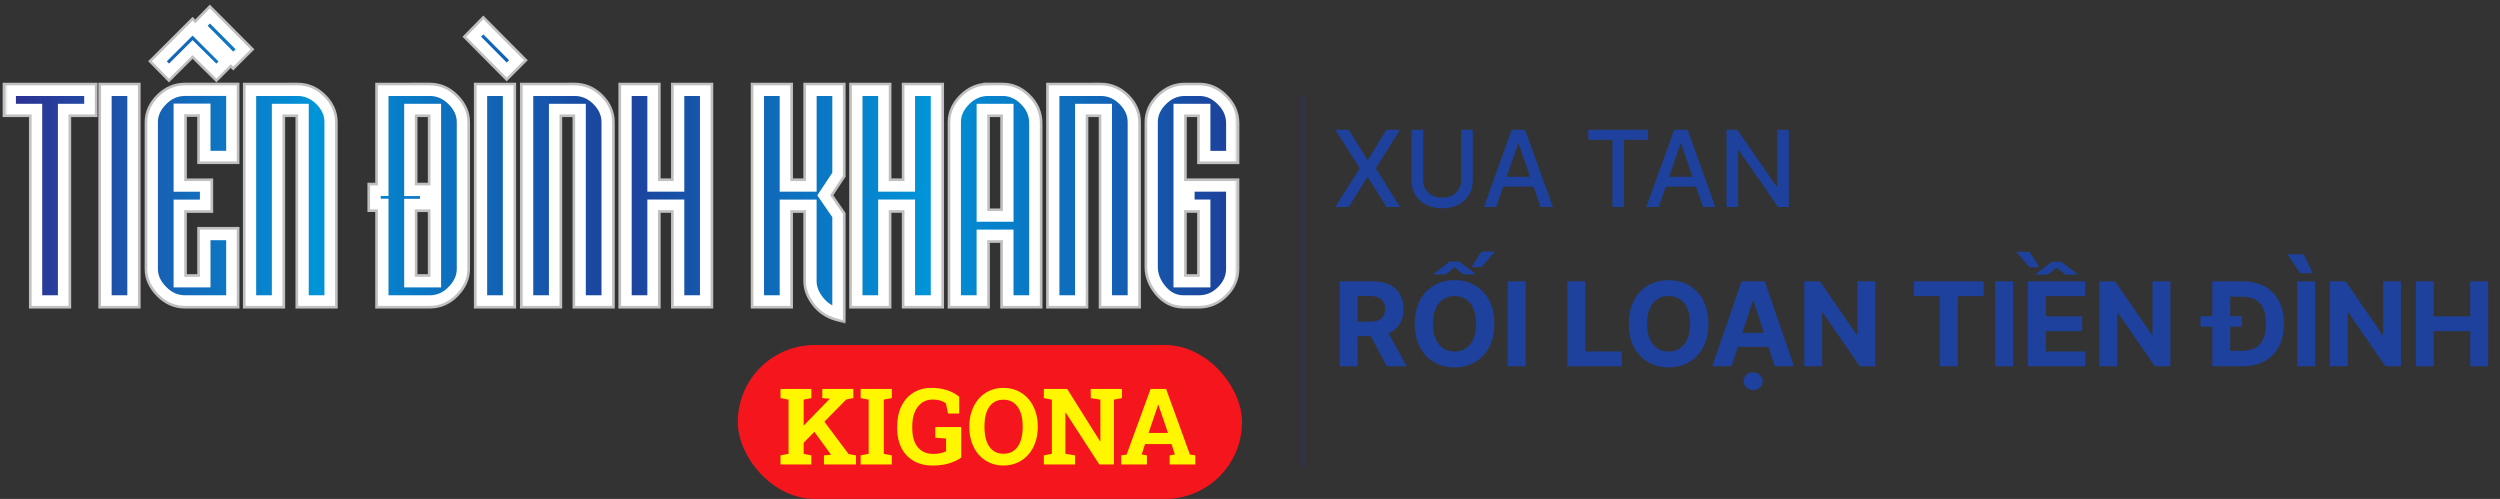<svg width="471" height="94" viewBox="0 0 471 94" fill="none" xmlns="http://www.w3.org/2000/svg">
<rect x="0" y="0" width="471" height="94" fill="#333333" stroke="none"/>
<g clip-path="url(#clip0_5474_378)">
<mask id="path-1-outside-1_5474_378" maskUnits="userSpaceOnUse" x="0" y="0" width="234" height="61" fill="black">
<rect fill="white" width="234" height="61"/>
<path d="M147.896 35.114H152.854V17.082H157.807V32.838L155.188 36.797L157.807 40.597V59.004C156.326 58.583 155.131 57.781 154.219 56.593C153.306 55.404 152.85 54.205 152.85 52.993V38.599H147.896V56.631H142.943V17.082H147.896V35.114ZM24.987 56.631H20.034V17.082H24.987V56.631ZM43.613 29.416H38.66V20.52H33.707V35.118H38.66V38.599H33.707V53.151H38.66V44.255H43.613V56.631H34.855C33.243 56.631 31.823 56.006 30.594 54.752C29.364 53.498 28.75 52.148 28.75 50.697V23.012C28.75 21.507 29.364 20.145 30.594 18.918C31.823 17.691 33.243 17.078 34.855 17.078H43.613V29.416ZM56.022 17.078C57.661 17.078 59.088 17.688 60.302 18.899C61.516 20.111 62.123 21.484 62.123 23.012V56.631H57.169V20.561H52.216V56.631H47.263V17.082H56.022V17.078ZM80.949 17.078C82.561 17.078 83.981 17.691 85.21 18.918C86.439 20.145 87.055 21.507 87.055 23.012V50.697C87.055 52.148 86.448 53.498 85.233 54.752C84.019 56.006 82.593 56.631 80.953 56.631H72.195V38.444H70.726V35.929H72.195V17.082H80.953L80.949 17.078ZM95.735 56.631H90.782V17.082H95.735V56.631ZM108.221 17.078C109.86 17.078 111.287 17.688 112.501 18.899C113.715 20.111 114.322 21.484 114.322 23.012V56.631H109.369V20.561H104.416V56.631H99.463V17.082H108.221V17.078ZM188.875 17.078C190.406 17.078 191.767 17.657 192.958 18.818C194.253 20.057 194.899 21.523 194.899 23.209V56.631H189.946V44.255H184.993V56.631H180.04V23.016C180.04 21.511 180.655 20.149 181.885 18.922C183.114 17.695 184.533 17.082 186.146 17.082H188.879L188.875 17.078ZM207.351 17.078C208.99 17.078 210.417 17.688 211.631 18.899C212.845 20.111 213.452 21.484 213.452 23.012V56.631H208.499V20.561H203.545V56.631H198.592V17.082H207.351V17.078ZM16.863 20.561H11.91V56.627H6.953V20.561H2V17.082H16.863V20.561ZM122.964 35.114H127.921V17.082H132.874V56.627H127.921V38.595H122.964V56.627H118.011V17.082H122.964V35.114ZM166.444 35.114H171.398V17.082H176.355V56.627H171.398V38.595H166.444V56.627H161.491V17.082H166.444V35.114ZM225.976 17.082C227.484 17.082 228.83 17.661 230.021 18.822C231.339 20.088 232 21.55 232 23.213V29.42H227.039V20.561H222.086V53.144H227.039V38.591H224.065V35.11H231.992V50.655C231.992 52.21 231.385 53.595 230.171 54.807C228.957 56.022 227.53 56.627 225.891 56.627H222.96C221.348 56.627 219.975 55.956 218.838 54.609C217.701 53.267 217.133 51.828 217.133 50.3V23.016C217.133 21.488 217.748 20.115 218.978 18.903C220.207 17.688 221.614 17.082 223.199 17.082H225.976ZM77.148 20.561V35.933H80.118V38.448H77.148V53.151H82.102V20.561H77.148ZM184.997 40.77H189.95V20.561H184.997V40.77ZM42.584 11.584L40.764 13.401L36.282 8.973L31.843 13.401L30.021 11.542L36.282 5.296L42.584 11.584ZM97.32 11.345L95.461 13.205L89.235 6.916L91.061 5.057L97.32 11.345ZM45.81 9.289L43.945 11.148L37.724 4.859L39.545 3L45.81 9.289Z"/>
</mask>
<path d="M147.896 35.114H152.854V17.082H157.807V32.838L155.188 36.797L157.807 40.597V59.004C156.326 58.583 155.131 57.781 154.219 56.593C153.306 55.404 152.85 54.205 152.85 52.993V38.599H147.896V56.631H142.943V17.082H147.896V35.114ZM24.987 56.631H20.034V17.082H24.987V56.631ZM43.613 29.416H38.66V20.52H33.707V35.118H38.66V38.599H33.707V53.151H38.66V44.255H43.613V56.631H34.855C33.243 56.631 31.823 56.006 30.594 54.752C29.364 53.498 28.75 52.148 28.75 50.697V23.012C28.75 21.507 29.364 20.145 30.594 18.918C31.823 17.691 33.243 17.078 34.855 17.078H43.613V29.416ZM56.022 17.078C57.661 17.078 59.088 17.688 60.302 18.899C61.516 20.111 62.123 21.484 62.123 23.012V56.631H57.169V20.561H52.216V56.631H47.263V17.082H56.022V17.078ZM80.949 17.078C82.561 17.078 83.981 17.691 85.21 18.918C86.439 20.145 87.055 21.507 87.055 23.012V50.697C87.055 52.148 86.448 53.498 85.233 54.752C84.019 56.006 82.593 56.631 80.953 56.631H72.195V38.444H70.726V35.929H72.195V17.082H80.953L80.949 17.078ZM95.735 56.631H90.782V17.082H95.735V56.631ZM108.221 17.078C109.86 17.078 111.287 17.688 112.501 18.899C113.715 20.111 114.322 21.484 114.322 23.012V56.631H109.369V20.561H104.416V56.631H99.463V17.082H108.221V17.078ZM188.875 17.078C190.406 17.078 191.767 17.657 192.958 18.818C194.253 20.057 194.899 21.523 194.899 23.209V56.631H189.946V44.255H184.993V56.631H180.04V23.016C180.04 21.511 180.655 20.149 181.885 18.922C183.114 17.695 184.533 17.082 186.146 17.082H188.879L188.875 17.078ZM207.351 17.078C208.99 17.078 210.417 17.688 211.631 18.899C212.845 20.111 213.452 21.484 213.452 23.012V56.631H208.499V20.561H203.545V56.631H198.592V17.082H207.351V17.078ZM16.863 20.561H11.91V56.627H6.953V20.561H2V17.082H16.863V20.561ZM122.964 35.114H127.921V17.082H132.874V56.627H127.921V38.595H122.964V56.627H118.011V17.082H122.964V35.114ZM166.444 35.114H171.398V17.082H176.355V56.627H171.398V38.595H166.444V56.627H161.491V17.082H166.444V35.114ZM225.976 17.082C227.484 17.082 228.83 17.661 230.021 18.822C231.339 20.088 232 21.55 232 23.213V29.42H227.039V20.561H222.086V53.144H227.039V38.591H224.065V35.11H231.992V50.655C231.992 52.21 231.385 53.595 230.171 54.807C228.957 56.022 227.53 56.627 225.891 56.627H222.96C221.348 56.627 219.975 55.956 218.838 54.609C217.701 53.267 217.133 51.828 217.133 50.3V23.016C217.133 21.488 217.748 20.115 218.978 18.903C220.207 17.688 221.614 17.082 223.199 17.082H225.976ZM77.148 20.561V35.933H80.118V38.448H77.148V53.151H82.102V20.561H77.148ZM184.997 40.77H189.95V20.561H184.997V40.77ZM42.584 11.584L40.764 13.401L36.282 8.973L31.843 13.401L30.021 11.542L36.282 5.296L42.584 11.584ZM97.32 11.345L95.461 13.205L89.235 6.916L91.061 5.057L97.32 11.345ZM45.81 9.289L43.945 11.148L37.724 4.859L39.545 3L45.81 9.289Z" fill="url(#paint0_linear_5474_378)"/>
<path d="M147.896 35.114H146.396V36.614H147.896V35.114ZM152.854 35.114V36.614H154.354V35.114H152.854ZM152.854 17.082V15.582H151.354V17.082H152.854ZM157.807 17.082H159.307V15.582H157.807V17.082ZM157.807 32.838L159.058 33.665L159.307 33.289V32.838H157.807ZM155.188 36.797L153.937 35.969L153.379 36.814L153.953 37.648L155.188 36.797ZM157.807 40.597H159.307V40.13L159.042 39.746L157.807 40.597ZM157.807 59.004L157.397 60.447L159.307 60.989V59.004H157.807ZM154.219 56.593L153.029 57.506L153.029 57.506L154.219 56.593ZM152.85 52.993H151.35V52.993L152.85 52.993ZM152.85 38.599H154.35V37.099H152.85V38.599ZM147.896 38.599V37.099H146.396V38.599H147.896ZM147.896 56.631V58.131H149.396V56.631H147.896ZM142.943 56.631H141.443V58.131H142.943V56.631ZM142.943 17.082V15.582H141.443V17.082H142.943ZM147.896 17.082H149.396V15.582H147.896V17.082ZM24.987 56.631V58.131H26.487V56.631H24.987ZM20.034 56.631H18.534V58.131H20.034V56.631ZM20.034 17.082V15.582H18.534V17.082H20.034ZM24.987 17.082H26.487V15.582H24.987V17.082ZM43.613 29.416V30.916H45.113V29.416H43.613ZM38.66 29.416H37.16V30.916H38.66V29.416ZM38.66 20.52H40.16V19.02H38.66V20.52ZM33.707 20.52V19.02H32.207V20.52H33.707ZM33.707 35.118H32.207V36.618H33.707V35.118ZM38.66 35.118H40.16V33.618H38.66V35.118ZM38.66 38.599V40.099H40.16V38.599H38.66ZM33.707 38.599V37.099H32.207V38.599H33.707ZM33.707 53.151H32.207V54.651H33.707V53.151ZM38.66 53.151V54.651H40.16V53.151H38.66ZM38.66 44.255V42.755H37.16V44.255H38.66ZM43.613 44.255H45.113V42.755H43.613V44.255ZM43.613 56.631V58.131H45.113V56.631H43.613ZM30.594 54.752L29.523 55.802L29.523 55.802L30.594 54.752ZM28.75 23.012L27.25 23.012V23.012H28.75ZM30.594 18.918L29.534 17.856L29.534 17.856L30.594 18.918ZM43.613 17.078H45.113V15.578H43.613V17.078ZM56.022 17.078L56.022 15.578L54.522 15.578V17.078H56.022ZM60.302 18.899L61.361 17.838L61.361 17.838L60.302 18.899ZM62.123 23.012H63.623V23.012L62.123 23.012ZM62.123 56.631V58.131H63.623V56.631H62.123ZM57.169 56.631H55.669V58.131H57.169V56.631ZM57.169 20.561H58.669V19.061H57.169V20.561ZM52.216 20.561V19.061H50.716V20.561H52.216ZM52.216 56.631V58.131H53.716V56.631H52.216ZM47.263 56.631H45.763V58.131H47.263V56.631ZM47.263 17.082V15.582H45.763V17.082H47.263ZM56.022 17.082V18.582H57.522V17.082H56.022ZM80.949 17.078V15.578H77.328L79.889 18.139L80.949 17.078ZM85.21 18.918L86.269 17.856L86.269 17.856L85.21 18.918ZM87.055 23.012H88.555V23.012L87.055 23.012ZM85.233 54.752L86.311 55.795L86.311 55.795L85.233 54.752ZM72.195 56.631H70.695V58.131H72.195V56.631ZM72.195 38.444H73.695V36.944H72.195V38.444ZM70.726 38.444H69.226V39.944H70.726V38.444ZM70.726 35.929V34.429H69.226V35.929H70.726ZM72.195 35.929V37.429H73.695V35.929H72.195ZM72.195 17.082V15.582H70.695V17.082H72.195ZM80.953 17.082V18.582H84.574L82.014 16.021L80.953 17.082ZM95.735 56.631V58.131H97.235V56.631H95.735ZM90.782 56.631H89.282V58.131H90.782V56.631ZM90.782 17.082V15.582H89.282V17.082H90.782ZM95.735 17.082H97.235V15.582H95.735V17.082ZM108.221 17.078V15.578H106.721V17.078H108.221ZM112.501 18.899L113.56 17.838L113.56 17.838L112.501 18.899ZM114.322 23.012H115.822V23.012L114.322 23.012ZM114.322 56.631V58.131H115.822V56.631H114.322ZM109.369 56.631H107.869V58.131H109.369V56.631ZM109.369 20.561H110.869V19.061H109.369V20.561ZM104.416 20.561V19.061H102.916V20.561H104.416ZM104.416 56.631V58.131H105.916V56.631H104.416ZM99.463 56.631H97.963V58.131H99.463V56.631ZM99.463 17.082V15.582H97.963V17.082H99.463ZM108.221 17.082V18.582H109.721V17.082H108.221ZM188.875 17.078V15.578H185.254L187.814 18.139L188.875 17.078ZM192.958 18.818L191.911 19.892L191.916 19.898L191.921 19.903L192.958 18.818ZM194.899 56.631V58.131H196.399V56.631H194.899ZM189.946 56.631H188.446V58.131H189.946V56.631ZM189.946 44.255H191.446V42.755H189.946V44.255ZM184.993 44.255V42.755H183.493V44.255H184.993ZM184.993 56.631V58.131H186.493V56.631H184.993ZM180.04 56.631H178.54V58.131H180.04V56.631ZM180.04 23.016L178.54 23.016V23.016H180.04ZM181.885 18.922L180.825 17.86L180.825 17.86L181.885 18.922ZM188.879 17.082V18.582H192.5L189.94 16.021L188.879 17.082ZM207.351 17.078L207.351 15.578L205.851 15.578V17.078H207.351ZM211.631 18.899L212.69 17.838L212.69 17.838L211.631 18.899ZM213.452 23.012H214.952V23.012L213.452 23.012ZM213.452 56.631V58.131H214.952V56.631H213.452ZM208.499 56.631H206.999V58.131H208.499V56.631ZM208.499 20.561H209.999V19.061H208.499V20.561ZM203.545 20.561V19.061H202.045V20.561H203.545ZM203.545 56.631V58.131H205.045V56.631H203.545ZM198.592 56.631H197.092V58.131H198.592V56.631ZM198.592 17.082V15.582H197.092V17.082H198.592ZM207.351 17.082V18.582H208.851V17.082H207.351ZM16.863 20.561V22.061H18.363V20.561H16.863ZM11.91 20.561V19.061H10.41V20.561H11.91ZM11.91 56.627V58.127H13.41V56.627H11.91ZM6.953 56.627H5.453V58.127H6.953V56.627ZM6.953 20.561H8.453V19.061H6.953V20.561ZM2 20.561H0.5V22.061H2V20.561ZM2 17.082V15.582H0.5V17.082H2ZM16.863 17.082H18.363V15.582H16.863V17.082ZM122.964 35.114H121.464V36.614H122.964V35.114ZM127.921 35.114V36.614H129.421V35.114H127.921ZM127.921 17.082V15.582H126.421V17.082H127.921ZM132.874 17.082H134.374V15.582H132.874V17.082ZM132.874 56.627V58.127H134.374V56.627H132.874ZM127.921 56.627H126.421V58.127H127.921V56.627ZM127.921 38.595H129.421V37.095H127.921V38.595ZM122.964 38.595V37.095H121.464V38.595H122.964ZM122.964 56.627V58.127H124.464V56.627H122.964ZM118.011 56.627H116.511V58.127H118.011V56.627ZM118.011 17.082V15.582H116.511V17.082H118.011ZM122.964 17.082H124.464V15.582H122.964V17.082ZM166.444 35.114H164.944V36.614H166.444V35.114ZM171.398 35.114V36.614H172.898V35.114H171.398ZM171.398 17.082V15.582H169.898V17.082H171.398ZM176.355 17.082H177.855V15.582H176.355V17.082ZM176.355 56.627V58.127H177.855V56.627H176.355ZM171.398 56.627H169.898V58.127H171.398V56.627ZM171.398 38.595H172.898V37.095H171.398V38.595ZM166.444 38.595V37.095H164.944V38.595H166.444ZM166.444 56.627V58.127H167.944V56.627H166.444ZM161.491 56.627H159.991V58.127H161.491V56.627ZM161.491 17.082V15.582H159.991V17.082H161.491ZM166.444 17.082H167.944V15.582H166.444V17.082ZM230.021 18.822L228.973 19.896L228.982 19.904L230.021 18.822ZM232 29.42V30.92H233.5V29.42H232ZM227.039 29.42H225.539V30.92H227.039V29.42ZM227.039 20.561H228.539V19.061H227.039V20.561ZM222.086 20.561V19.061H220.586V20.561H222.086ZM222.086 53.144H220.586V54.644H222.086V53.144ZM227.039 53.144V54.644H228.539V53.144H227.039ZM227.039 38.591H228.539V37.091H227.039V38.591ZM224.065 38.591H222.565V40.091H224.065V38.591ZM224.065 35.11V33.61H222.565V35.11H224.065ZM231.992 35.11H233.492V33.61H231.992V35.11ZM231.992 50.655L233.492 50.655V50.655H231.992ZM230.171 54.807L229.111 53.745L229.11 53.746L230.171 54.807ZM218.838 54.609L219.984 53.642L219.983 53.64L218.838 54.609ZM217.133 23.016L215.633 23.016V23.016H217.133ZM218.978 18.903L220.03 19.972L220.032 19.97L218.978 18.903ZM223.199 17.082V15.582H223.199L223.199 17.082ZM77.148 20.561V19.061H75.648V20.561H77.148ZM77.148 35.933H75.648V37.433H77.148V35.933ZM80.118 35.933H81.618V34.433H80.118V35.933ZM80.118 38.448V39.948H81.618V38.448H80.118ZM77.148 38.448V36.948H75.648V38.448H77.148ZM77.148 53.151H75.648V54.651H77.148V53.151ZM82.102 53.151V54.651H83.602V53.151H82.102ZM82.102 20.561H83.602V19.061H82.102V20.561ZM184.997 40.77H183.497V42.27H184.997V40.77ZM189.95 40.77V42.27H191.45V40.77H189.95ZM189.95 20.561H191.45V19.061H189.95V20.561ZM184.997 20.561V19.061H183.497V20.561H184.997ZM42.584 11.584L43.644 12.646L44.707 11.584L43.644 10.522L42.584 11.584ZM40.764 13.401L39.709 14.468L40.769 15.516L41.824 14.463L40.764 13.401ZM36.282 8.973L37.337 7.906L36.277 6.859L35.223 7.911L36.282 8.973ZM31.843 13.401L30.771 14.451L31.831 15.532L32.902 14.463L31.843 13.401ZM30.021 11.542L28.962 10.48L27.91 11.53L28.95 12.592L30.021 11.542ZM36.282 5.296L37.342 4.234L36.282 3.177L35.223 4.234L36.282 5.296ZM97.32 11.345L98.381 12.405L99.439 11.347L98.383 10.287L97.32 11.345ZM95.461 13.205L94.395 14.26L95.456 15.332L96.522 14.265L95.461 13.205ZM89.235 6.916L88.165 5.865L87.129 6.92L88.169 7.971L89.235 6.916ZM91.061 5.057L92.124 3.998L91.053 2.923L89.99 4.006L91.061 5.057ZM45.81 9.289L46.869 10.351L47.93 9.293L46.872 8.23L45.81 9.289ZM43.945 11.148L42.879 12.203L43.938 13.274L45.005 12.21L43.945 11.148ZM37.724 4.859L36.652 3.81L35.619 4.865L36.657 5.914L37.724 4.859ZM39.545 3L40.608 1.941L39.536 0.866L38.473 1.95L39.545 3ZM147.896 35.114V36.614H152.854V35.114V33.614H147.896V35.114ZM152.854 35.114H154.354V17.082H152.854H151.354V35.114H152.854ZM152.854 17.082V18.582H157.807V17.082V15.582H152.854V17.082ZM157.807 17.082H156.307V32.838H157.807H159.307V17.082H157.807ZM157.807 32.838L156.555 32.011L153.937 35.969L155.188 36.797L156.44 37.624L159.058 33.665L157.807 32.838ZM155.188 36.797L153.953 37.648L156.571 41.448L157.807 40.597L159.042 39.746L156.424 35.946L155.188 36.797ZM157.807 40.597H156.307V59.004H157.807H159.307V40.597H157.807ZM157.807 59.004L158.216 57.561C157.036 57.226 156.119 56.604 155.408 55.679L154.219 56.593L153.029 57.506C154.144 58.958 155.615 59.941 157.397 60.447L157.807 59.004ZM154.219 56.593L155.408 55.679C154.648 54.689 154.35 53.802 154.35 52.993L152.85 52.993L151.35 52.993C151.35 54.607 151.964 56.12 153.029 57.506L154.219 56.593ZM152.85 52.993H154.35V38.599H152.85H151.35V52.993H152.85ZM152.85 38.599V37.099H147.896V38.599V40.099H152.85V38.599ZM147.896 38.599H146.396V56.631H147.896H149.396V38.599H147.896ZM147.896 56.631V55.131H142.943V56.631V58.131H147.896V56.631ZM142.943 56.631H144.443V17.082H142.943H141.443V56.631H142.943ZM142.943 17.082V18.582H147.896V17.082V15.582H142.943V17.082ZM147.896 17.082H146.396V35.114H147.896H149.396V17.082H147.896ZM24.987 56.631V55.131H20.034V56.631V58.131H24.987V56.631ZM20.034 56.631H21.534V17.082H20.034H18.534V56.631H20.034ZM20.034 17.082V18.582H24.987V17.082V15.582H20.034V17.082ZM24.987 17.082H23.487V56.631H24.987H26.487V17.082H24.987ZM43.613 29.416V27.916H38.66V29.416V30.916H43.613V29.416ZM38.66 29.416H40.16V20.52H38.66H37.16V29.416H38.66ZM38.66 20.52V19.02H33.707V20.52V22.02H38.66V20.52ZM33.707 20.52H32.207V35.118H33.707H35.207V20.52H33.707ZM33.707 35.118V36.618H38.66V35.118V33.618H33.707V35.118ZM38.66 35.118H37.16V38.599H38.66H40.16V35.118H38.66ZM38.66 38.599V37.099H33.707V38.599V40.099H38.66V38.599ZM33.707 38.599H32.207V53.151H33.707H35.207V38.599H33.707ZM33.707 53.151V54.651H38.66V53.151V51.651H33.707V53.151ZM38.66 53.151H40.16V44.255H38.66H37.16V53.151H38.66ZM38.66 44.255V45.755H43.613V44.255V42.755H38.66V44.255ZM43.613 44.255H42.113V56.631H43.613H45.113V44.255H43.613ZM43.613 56.631V55.131H34.855V56.631V58.131H43.613V56.631ZM34.855 56.631V55.131C33.683 55.131 32.639 54.696 31.665 53.702L30.594 54.752L29.523 55.802C31.007 57.316 32.803 58.131 34.855 58.131V56.631ZM30.594 54.752L31.665 53.702C30.648 52.665 30.25 51.675 30.25 50.697H28.75H27.25C27.25 52.621 28.08 54.331 29.523 55.802L30.594 54.752ZM28.75 50.697H30.25V23.012H28.75H27.25V50.697H28.75ZM28.75 23.012L30.25 23.012C30.25 21.968 30.658 20.973 31.653 19.98L30.594 18.918L29.534 17.856C28.07 19.317 27.25 21.046 27.25 23.012L28.75 23.012ZM30.594 18.918L31.653 19.98C32.626 19.01 33.673 18.578 34.855 18.578V17.078V15.578C32.813 15.578 31.021 16.373 29.534 17.856L30.594 18.918ZM34.855 17.078V18.578H43.613V17.078V15.578H34.855V17.078ZM43.613 17.078H42.113V29.416H43.613H45.113V17.078H43.613ZM56.022 17.078L56.021 18.578C57.241 18.578 58.293 19.014 59.242 19.961L60.302 18.899L61.361 17.838C59.882 16.362 58.081 15.578 56.022 15.578L56.022 17.078ZM60.302 18.899L59.242 19.961C60.211 20.928 60.623 21.932 60.623 23.012L62.123 23.012L63.623 23.012C63.623 21.036 62.82 19.293 61.361 17.838L60.302 18.899ZM62.123 23.012H60.623V56.631H62.123H63.623V23.012H62.123ZM62.123 56.631V55.131H57.169V56.631V58.131H62.123V56.631ZM57.169 56.631H58.669V20.561H57.169H55.669V56.631H57.169ZM57.169 20.561V19.061H52.216V20.561V22.061H57.169V20.561ZM52.216 20.561H50.716V56.631H52.216H53.716V20.561H52.216ZM52.216 56.631V55.131H47.263V56.631V58.131H52.216V56.631ZM47.263 56.631H48.763V17.082H47.263H45.763V56.631H47.263ZM47.263 17.082V18.582H56.022V17.082V15.582H47.263V17.082ZM56.022 17.082H57.522V17.078H56.022H54.522V17.082H56.022ZM80.949 17.078V18.578C82.131 18.578 83.178 19.01 84.151 19.98L85.21 18.918L86.269 17.856C84.783 16.373 82.992 15.578 80.949 15.578V17.078ZM85.21 18.918L84.15 19.98C85.146 20.973 85.555 21.969 85.555 23.012L87.055 23.012L88.555 23.012C88.555 21.046 87.733 19.316 86.269 17.856L85.21 18.918ZM87.055 23.012H85.555V50.697H87.055H88.555V23.012H87.055ZM87.055 50.697H85.555C85.555 51.681 85.158 52.673 84.156 53.709L85.233 54.752L86.311 55.795C87.737 54.323 88.555 52.615 88.555 50.697H87.055ZM85.233 54.752L84.156 53.709C83.205 54.691 82.159 55.131 80.953 55.131V56.631V58.131C83.026 58.131 84.834 57.321 86.311 55.795L85.233 54.752ZM80.953 56.631V55.131H72.195V56.631V58.131H80.953V56.631ZM72.195 56.631H73.695V38.444H72.195H70.695V56.631H72.195ZM72.195 38.444V36.944H70.726V38.444V39.944H72.195V38.444ZM70.726 38.444H72.226V35.929H70.726H69.226V38.444H70.726ZM70.726 35.929V37.429H72.195V35.929V34.429H70.726V35.929ZM72.195 35.929H73.695V17.082H72.195H70.695V35.929H72.195ZM72.195 17.082V18.582H80.953V17.082V15.582H72.195V17.082ZM80.953 17.082L82.014 16.021L82.01 16.017L80.949 17.078L79.889 18.139L79.892 18.143L80.953 17.082ZM95.735 56.631V55.131H90.782V56.631V58.131H95.735V56.631ZM90.782 56.631H92.282V17.082H90.782H89.282V56.631H90.782ZM90.782 17.082V18.582H95.735V17.082V15.582H90.782V17.082ZM95.735 17.082H94.235V56.631H95.735H97.235V17.082H95.735ZM108.221 17.078V18.578C109.44 18.578 110.492 19.014 111.441 19.961L112.501 18.899L113.56 17.838C112.082 16.362 110.28 15.578 108.221 15.578V17.078ZM112.501 18.899L111.441 19.961C112.411 20.928 112.822 21.932 112.822 23.012L114.322 23.012L115.822 23.012C115.822 21.036 115.019 19.293 113.56 17.838L112.501 18.899ZM114.322 23.012H112.822V56.631H114.322H115.822V23.012H114.322ZM114.322 56.631V55.131H109.369V56.631V58.131H114.322V56.631ZM109.369 56.631H110.869V20.561H109.369H107.869V56.631H109.369ZM109.369 20.561V19.061H104.416V20.561V22.061H109.369V20.561ZM104.416 20.561H102.916V56.631H104.416H105.916V20.561H104.416ZM104.416 56.631V55.131H99.463V56.631V58.131H104.416V56.631ZM99.463 56.631H100.963V17.082H99.463H97.963V56.631H99.463ZM99.463 17.082V18.582H108.221V17.082V15.582H99.463V17.082ZM108.221 17.082H109.721V17.078H108.221H106.721V17.082H108.221ZM188.875 17.078V18.578C189.98 18.578 190.974 18.979 191.911 19.892L192.958 18.818L194.005 17.744C192.56 16.335 190.832 15.578 188.875 15.578V17.078ZM192.958 18.818L191.921 19.903C192.94 20.876 193.399 21.958 193.399 23.209H194.899H196.399C196.399 21.088 195.567 19.237 193.995 17.734L192.958 18.818ZM194.899 23.209H193.399V56.631H194.899H196.399V23.209H194.899ZM194.899 56.631V55.131H189.946V56.631V58.131H194.899V56.631ZM189.946 56.631H191.446V44.255H189.946H188.446V56.631H189.946ZM189.946 44.255V42.755H184.993V44.255V45.755H189.946V44.255ZM184.993 44.255H183.493V56.631H184.993H186.493V44.255H184.993ZM184.993 56.631V55.131H180.04V56.631V58.131H184.993V56.631ZM180.04 56.631H181.54V23.016H180.04H178.54V56.631H180.04ZM180.04 23.016L181.54 23.016C181.54 21.973 181.949 20.977 182.944 19.984L181.885 18.922L180.825 17.86C179.362 19.32 178.54 21.049 178.54 23.016L180.04 23.016ZM181.885 18.922L182.944 19.984C183.917 19.013 184.964 18.582 186.146 18.582V17.082V15.582C184.103 15.582 182.312 16.377 180.825 17.86L181.885 18.922ZM186.146 17.082V18.582H188.879V17.082V15.582H186.146V17.082ZM188.879 17.082L189.94 16.021L189.936 16.017L188.875 17.078L187.814 18.139L187.818 18.143L188.879 17.082ZM207.351 17.078L207.35 18.578C208.57 18.578 209.622 19.014 210.571 19.961L211.631 18.899L212.69 17.838C211.211 16.362 209.41 15.578 207.351 15.578L207.351 17.078ZM211.631 18.899L210.571 19.961C211.54 20.928 211.952 21.932 211.952 23.012L213.452 23.012L214.952 23.012C214.952 21.036 214.149 19.293 212.69 17.838L211.631 18.899ZM213.452 23.012H211.952V56.631H213.452H214.952V23.012H213.452ZM213.452 56.631V55.131H208.499V56.631V58.131H213.452V56.631ZM208.499 56.631H209.999V20.561H208.499H206.999V56.631H208.499ZM208.499 20.561V19.061H203.545V20.561V22.061H208.499V20.561ZM203.545 20.561H202.045V56.631H203.545H205.045V20.561H203.545ZM203.545 56.631V55.131H198.592V56.631V58.131H203.545V56.631ZM198.592 56.631H200.092V17.082H198.592H197.092V56.631H198.592ZM198.592 17.082V18.582H207.351V17.082V15.582H198.592V17.082ZM207.351 17.082H208.851V17.078H207.351H205.851V17.082H207.351ZM16.863 20.561V19.061H11.91V20.561V22.061H16.863V20.561ZM11.91 20.561H10.41V56.627H11.91H13.41V20.561H11.91ZM11.91 56.627V55.127H6.953V56.627V58.127H11.91V56.627ZM6.953 56.627H8.453V20.561H6.953H5.453V56.627H6.953ZM6.953 20.561V19.061H2V20.561V22.061H6.953V20.561ZM2 20.561H3.5V17.082H2H0.5V20.561H2ZM2 17.082V18.582H16.863V17.082V15.582H2V17.082ZM16.863 17.082H15.363V20.561H16.863H18.363V17.082H16.863ZM122.964 35.114V36.614H127.921V35.114V33.614H122.964V35.114ZM127.921 35.114H129.421V17.082H127.921H126.421V35.114H127.921ZM127.921 17.082V18.582H132.874V17.082V15.582H127.921V17.082ZM132.874 17.082H131.374V56.627H132.874H134.374V17.082H132.874ZM132.874 56.627V55.127H127.921V56.627V58.127H132.874V56.627ZM127.921 56.627H129.421V38.595H127.921H126.421V56.627H127.921ZM127.921 38.595V37.095H122.964V38.595V40.095H127.921V38.595ZM122.964 38.595H121.464V56.627H122.964H124.464V38.595H122.964ZM122.964 56.627V55.127H118.011V56.627V58.127H122.964V56.627ZM118.011 56.627H119.511V17.082H118.011H116.511V56.627H118.011ZM118.011 17.082V18.582H122.964V17.082V15.582H118.011V17.082ZM122.964 17.082H121.464V35.114H122.964H124.464V17.082H122.964ZM166.444 35.114V36.614H171.398V35.114V33.614H166.444V35.114ZM171.398 35.114H172.898V17.082H171.398H169.898V35.114H171.398ZM171.398 17.082V18.582H176.355V17.082V15.582H171.398V17.082ZM176.355 17.082H174.855V56.627H176.355H177.855V17.082H176.355ZM176.355 56.627V55.127H171.398V56.627V58.127H176.355V56.627ZM171.398 56.627H172.898V38.595H171.398H169.898V56.627H171.398ZM171.398 38.595V37.095H166.444V38.595V40.095H171.398V38.595ZM166.444 38.595H164.944V56.627H166.444H167.944V38.595H166.444ZM166.444 56.627V55.127H161.491V56.627V58.127H166.444V56.627ZM161.491 56.627H162.991V17.082H161.491H159.991V56.627H161.491ZM161.491 17.082V18.582H166.444V17.082V15.582H161.491V17.082ZM166.444 17.082H164.944V35.114H166.444H167.944V17.082H166.444ZM225.976 17.082V18.582C227.05 18.582 228.031 18.977 228.973 19.896L230.021 18.822L231.068 17.748C229.628 16.345 227.917 15.582 225.976 15.582V17.082ZM230.021 18.822L228.982 19.904C230.039 20.919 230.5 22.003 230.5 23.213H232H233.5C233.5 21.097 232.639 19.256 231.059 17.74L230.021 18.822ZM232 23.213H230.5V29.42H232H233.5V23.213H232ZM232 29.42V27.92H227.039V29.42V30.92H232V29.42ZM227.039 29.42H228.539V20.561H227.039H225.539V29.42H227.039ZM227.039 20.561V19.061H222.086V20.561V22.061H227.039V20.561ZM222.086 20.561H220.586V53.144H222.086H223.586V20.561H222.086ZM222.086 53.144V54.644H227.039V53.144V51.644H222.086V53.144ZM227.039 53.144H228.539V38.591H227.039H225.539V53.144H227.039ZM227.039 38.591V37.091H224.065V38.591V40.091H227.039V38.591ZM224.065 38.591H225.565V35.11H224.065H222.565V38.591H224.065ZM224.065 35.11V36.61H231.992V35.11V33.61H224.065V35.11ZM231.992 35.11H230.492V50.655H231.992H233.492V35.11H231.992ZM231.992 50.655L230.492 50.655C230.492 51.769 230.075 52.783 229.111 53.745L230.171 54.807L231.23 55.868C232.695 54.407 233.492 52.651 233.492 50.655L231.992 50.655ZM230.171 54.807L229.11 53.746C228.163 54.694 227.113 55.127 225.891 55.127V56.627V58.127C227.947 58.127 229.75 57.35 231.232 55.867L230.171 54.807ZM225.891 56.627V55.127H222.96V56.627V58.127H225.891V56.627ZM222.96 56.627V55.127C221.833 55.127 220.865 54.685 219.984 53.642L218.838 54.609L217.692 55.577C219.084 57.226 220.862 58.127 222.96 58.127V56.627ZM218.838 54.609L219.983 53.64C219.039 52.526 218.633 51.421 218.633 50.3H217.133H215.633C215.633 52.234 216.363 54.008 217.693 55.579L218.838 54.609ZM217.133 50.3H218.633V23.016H217.133H215.633V50.3H217.133ZM217.133 23.016L218.633 23.016C218.633 21.942 219.047 20.941 220.03 19.972L218.978 18.903L217.925 17.835C216.449 19.289 215.633 21.033 215.633 23.016L217.133 23.016ZM218.978 18.903L220.032 19.97C221.008 19.006 222.046 18.582 223.199 18.582L223.199 17.082L223.199 15.582C221.182 15.582 219.406 16.371 217.923 17.837L218.978 18.903ZM223.199 17.082V18.582H225.976V17.082V15.582H223.199V17.082ZM77.148 20.561H75.648V35.933H77.148H78.648V20.561H77.148ZM77.148 35.933V37.433H80.118V35.933V34.433H77.148V35.933ZM80.118 35.933H78.618V38.448H80.118H81.618V35.933H80.118ZM80.118 38.448V36.948H77.148V38.448V39.948H80.118V38.448ZM77.148 38.448H75.648V53.151H77.148H78.648V38.448H77.148ZM77.148 53.151V54.651H82.102V53.151V51.651H77.148V53.151ZM82.102 53.151H83.602V20.561H82.102H80.602V53.151H82.102ZM82.102 20.561V19.061H77.148V20.561V22.061H82.102V20.561ZM184.997 40.77V42.27H189.95V40.77V39.27H184.997V40.77ZM189.95 40.77H191.45V20.561H189.95H188.45V40.77H189.95ZM189.95 20.561V19.061H184.997V20.561V22.061H189.95V20.561ZM184.997 20.561H183.497V40.77H184.997H186.497V20.561H184.997ZM42.584 11.584L41.524 10.523L39.704 12.34L40.764 13.401L41.824 14.463L43.644 12.646L42.584 11.584ZM40.764 13.401L41.818 12.334L37.337 7.906L36.282 8.973L35.228 10.04L39.709 14.468L40.764 13.401ZM36.282 8.973L35.223 7.911L30.783 12.339L31.843 13.401L32.902 14.463L37.342 10.035L36.282 8.973ZM31.843 13.401L32.914 12.352L31.093 10.492L30.021 11.542L28.95 12.592L30.771 14.451L31.843 13.401ZM30.021 11.542L31.081 12.604L37.342 6.358L36.282 5.296L35.223 4.234L28.962 10.48L30.021 11.542ZM36.282 5.296L35.223 6.358L41.525 12.646L42.584 11.584L43.644 10.522L37.342 4.234L36.282 5.296ZM97.32 11.345L96.259 10.284L94.4 12.145L95.461 13.205L96.522 14.265L98.381 12.405L97.32 11.345ZM95.461 13.205L96.527 12.15L90.301 5.861L89.235 6.916L88.169 7.971L94.395 14.26L95.461 13.205ZM89.235 6.916L90.306 7.967L92.131 6.107L91.061 5.057L89.99 4.006L88.165 5.865L89.235 6.916ZM91.061 5.057L89.998 6.115L96.257 12.403L97.32 11.345L98.383 10.287L92.124 3.998L91.061 5.057ZM45.81 9.289L44.75 8.227L42.886 10.086L43.945 11.148L45.005 12.21L46.869 10.351L45.81 9.289ZM43.945 11.148L45.012 10.094L38.79 3.804L37.724 4.859L36.657 5.914L42.879 12.203L43.945 11.148ZM37.724 4.859L38.795 5.909L40.617 4.05L39.545 3L38.473 1.95L36.652 3.81L37.724 4.859ZM39.545 3L38.482 4.059L44.747 10.348L45.81 9.289L46.872 8.23L40.608 1.941L39.545 3Z" fill="#C0C0C0" mask="url(#path-1-outside-1_5474_378)"/>
<mask id="path-3-outside-2_5474_378" maskUnits="userSpaceOnUse" x="1" y="1" width="232" height="60" fill="black">
<rect fill="white" x="1" y="1" width="232" height="60"/>
<path d="M147.896 35.114H152.854V17.082H157.807V32.838L155.188 36.797L157.807 40.597V59.004C156.326 58.583 155.131 57.781 154.219 56.593C153.306 55.404 152.85 54.205 152.85 52.993V38.599H147.896V56.631H142.943V17.082H147.896V35.114ZM24.987 56.631H20.034V17.082H24.987V56.631ZM43.613 29.416H38.66V20.52H33.707V35.118H38.66V38.599H33.707V53.151H38.66V44.255H43.613V56.631H34.855C33.243 56.631 31.823 56.006 30.594 54.752C29.364 53.498 28.75 52.148 28.75 50.697V23.012C28.75 21.507 29.364 20.145 30.594 18.918C31.823 17.691 33.243 17.078 34.855 17.078H43.613V29.416ZM56.022 17.078C57.661 17.078 59.088 17.688 60.302 18.899C61.516 20.111 62.123 21.484 62.123 23.012V56.631H57.169V20.561H52.216V56.631H47.263V17.082H56.022V17.078ZM80.949 17.078C82.561 17.078 83.981 17.691 85.21 18.918C86.439 20.145 87.055 21.507 87.055 23.012V50.697C87.055 52.148 86.448 53.498 85.233 54.752C84.019 56.006 82.593 56.631 80.953 56.631H72.195V38.444H70.726V35.929H72.195V17.082H80.953L80.949 17.078ZM95.735 56.631H90.782V17.082H95.735V56.631ZM108.221 17.078C109.86 17.078 111.287 17.688 112.501 18.899C113.715 20.111 114.322 21.484 114.322 23.012V56.631H109.369V20.561H104.416V56.631H99.463V17.082H108.221V17.078ZM188.875 17.078C190.406 17.078 191.767 17.657 192.958 18.818C194.253 20.057 194.899 21.523 194.899 23.209V56.631H189.946V44.255H184.993V56.631H180.04V23.016C180.04 21.511 180.655 20.149 181.885 18.922C183.114 17.695 184.533 17.082 186.146 17.082H188.879L188.875 17.078ZM207.351 17.078C208.99 17.078 210.417 17.688 211.631 18.899C212.845 20.111 213.452 21.484 213.452 23.012V56.631H208.499V20.561H203.545V56.631H198.592V17.082H207.351V17.078ZM16.863 20.561H11.91V56.627H6.953V20.561H2V17.082H16.863V20.561ZM122.964 35.114H127.921V17.082H132.874V56.627H127.921V38.595H122.964V56.627H118.011V17.082H122.964V35.114ZM166.444 35.114H171.398V17.082H176.355V56.627H171.398V38.595H166.444V56.627H161.491V17.082H166.444V35.114ZM225.976 17.082C227.484 17.082 228.83 17.661 230.021 18.822C231.339 20.088 232 21.55 232 23.213V29.42H227.039V20.561H222.086V53.144H227.039V38.591H224.065V35.11H231.992V50.655C231.992 52.21 231.385 53.595 230.171 54.807C228.957 56.022 227.53 56.627 225.891 56.627H222.96C221.348 56.627 219.975 55.956 218.838 54.609C217.701 53.267 217.133 51.828 217.133 50.3V23.016C217.133 21.488 217.748 20.115 218.978 18.903C220.207 17.688 221.614 17.082 223.199 17.082H225.976ZM77.148 20.561V35.933H80.118V38.448H77.148V53.151H82.102V20.561H77.148ZM184.997 40.77H189.95V20.561H184.997V40.77ZM42.584 11.584L40.764 13.401L36.282 8.973L31.843 13.401L30.021 11.542L36.282 5.296L42.584 11.584ZM97.32 11.345L95.461 13.205L89.235 6.916L91.061 5.057L97.32 11.345ZM45.81 9.289L43.945 11.148L37.724 4.859L39.545 3L45.81 9.289Z"/>
</mask>
<path d="M147.896 35.114H152.854V17.082H157.807V32.838L155.188 36.797L157.807 40.597V59.004C156.326 58.583 155.131 57.781 154.219 56.593C153.306 55.404 152.85 54.205 152.85 52.993V38.599H147.896V56.631H142.943V17.082H147.896V35.114ZM24.987 56.631H20.034V17.082H24.987V56.631ZM43.613 29.416H38.66V20.52H33.707V35.118H38.66V38.599H33.707V53.151H38.66V44.255H43.613V56.631H34.855C33.243 56.631 31.823 56.006 30.594 54.752C29.364 53.498 28.75 52.148 28.75 50.697V23.012C28.75 21.507 29.364 20.145 30.594 18.918C31.823 17.691 33.243 17.078 34.855 17.078H43.613V29.416ZM56.022 17.078C57.661 17.078 59.088 17.688 60.302 18.899C61.516 20.111 62.123 21.484 62.123 23.012V56.631H57.169V20.561H52.216V56.631H47.263V17.082H56.022V17.078ZM80.949 17.078C82.561 17.078 83.981 17.691 85.21 18.918C86.439 20.145 87.055 21.507 87.055 23.012V50.697C87.055 52.148 86.448 53.498 85.233 54.752C84.019 56.006 82.593 56.631 80.953 56.631H72.195V38.444H70.726V35.929H72.195V17.082H80.953L80.949 17.078ZM95.735 56.631H90.782V17.082H95.735V56.631ZM108.221 17.078C109.86 17.078 111.287 17.688 112.501 18.899C113.715 20.111 114.322 21.484 114.322 23.012V56.631H109.369V20.561H104.416V56.631H99.463V17.082H108.221V17.078ZM188.875 17.078C190.406 17.078 191.767 17.657 192.958 18.818C194.253 20.057 194.899 21.523 194.899 23.209V56.631H189.946V44.255H184.993V56.631H180.04V23.016C180.04 21.511 180.655 20.149 181.885 18.922C183.114 17.695 184.533 17.082 186.146 17.082H188.879L188.875 17.078ZM207.351 17.078C208.99 17.078 210.417 17.688 211.631 18.899C212.845 20.111 213.452 21.484 213.452 23.012V56.631H208.499V20.561H203.545V56.631H198.592V17.082H207.351V17.078ZM16.863 20.561H11.91V56.627H6.953V20.561H2V17.082H16.863V20.561ZM122.964 35.114H127.921V17.082H132.874V56.627H127.921V38.595H122.964V56.627H118.011V17.082H122.964V35.114ZM166.444 35.114H171.398V17.082H176.355V56.627H171.398V38.595H166.444V56.627H161.491V17.082H166.444V35.114ZM225.976 17.082C227.484 17.082 228.83 17.661 230.021 18.822C231.339 20.088 232 21.55 232 23.213V29.42H227.039V20.561H222.086V53.144H227.039V38.591H224.065V35.11H231.992V50.655C231.992 52.21 231.385 53.595 230.171 54.807C228.957 56.022 227.53 56.627 225.891 56.627H222.96C221.348 56.627 219.975 55.956 218.838 54.609C217.701 53.267 217.133 51.828 217.133 50.3V23.016C217.133 21.488 217.748 20.115 218.978 18.903C220.207 17.688 221.614 17.082 223.199 17.082H225.976ZM77.148 20.561V35.933H80.118V38.448H77.148V53.151H82.102V20.561H77.148ZM184.997 40.77H189.95V20.561H184.997V40.77ZM42.584 11.584L40.764 13.401L36.282 8.973L31.843 13.401L30.021 11.542L36.282 5.296L42.584 11.584ZM97.32 11.345L95.461 13.205L89.235 6.916L91.061 5.057L97.32 11.345ZM45.81 9.289L43.945 11.148L37.724 4.859L39.545 3L45.81 9.289Z" fill="url(#paint1_linear_5474_378)"/>
<path d="M147.896 35.114H146.896V36.114H147.896V35.114ZM152.854 35.114V36.114H153.854V35.114H152.854ZM152.854 17.082V16.082H151.854V17.082H152.854ZM157.807 17.082H158.807V16.082H157.807V17.082ZM157.807 32.838L158.641 33.389L158.807 33.139V32.838H157.807ZM155.188 36.797L154.354 36.245L153.982 36.808L154.365 37.364L155.188 36.797ZM157.807 40.597H158.807V40.285L158.63 40.029L157.807 40.597ZM157.807 59.004L157.533 59.966L158.807 60.327V59.004H157.807ZM154.219 56.593L153.426 57.202L153.426 57.202L154.219 56.593ZM152.85 52.993H151.85V52.993L152.85 52.993ZM152.85 38.599H153.85V37.599H152.85V38.599ZM147.896 38.599V37.599H146.896V38.599H147.896ZM147.896 56.631V57.631H148.896V56.631H147.896ZM142.943 56.631H141.943V57.631H142.943V56.631ZM142.943 17.082V16.082H141.943V17.082H142.943ZM147.896 17.082H148.896V16.082H147.896V17.082ZM24.987 56.631V57.631H25.987V56.631H24.987ZM20.034 56.631H19.034V57.631H20.034V56.631ZM20.034 17.082V16.082H19.034V17.082H20.034ZM24.987 17.082H25.987V16.082H24.987V17.082ZM43.613 29.416V30.416H44.613V29.416H43.613ZM38.66 29.416H37.66V30.416H38.66V29.416ZM38.66 20.52H39.66V19.52H38.66V20.52ZM33.707 20.52V19.52H32.707V20.52H33.707ZM33.707 35.118H32.707V36.118H33.707V35.118ZM38.66 35.118H39.66V34.118H38.66V35.118ZM38.66 38.599V39.599H39.66V38.599H38.66ZM33.707 38.599V37.599H32.707V38.599H33.707ZM33.707 53.151H32.707V54.151H33.707V53.151ZM38.66 53.151V54.151H39.66V53.151H38.66ZM38.66 44.255V43.255H37.66V44.255H38.66ZM43.613 44.255H44.613V43.255H43.613V44.255ZM43.613 56.631V57.631H44.613V56.631H43.613ZM30.594 54.752L29.88 55.452L29.88 55.452L30.594 54.752ZM28.75 23.012L27.75 23.012V23.012H28.75ZM30.594 18.918L29.887 18.21L29.887 18.21L30.594 18.918ZM43.613 17.078H44.613V16.078H43.613V17.078ZM56.022 17.078L56.022 16.078L55.022 16.078V17.078H56.022ZM60.302 18.899L61.008 18.192L61.008 18.192L60.302 18.899ZM62.123 23.012H63.123V23.012L62.123 23.012ZM62.123 56.631V57.631H63.123V56.631H62.123ZM57.169 56.631H56.169V57.631H57.169V56.631ZM57.169 20.561H58.169V19.561H57.169V20.561ZM52.216 20.561V19.561H51.216V20.561H52.216ZM52.216 56.631V57.631H53.216V56.631H52.216ZM47.263 56.631H46.263V57.631H47.263V56.631ZM47.263 17.082V16.082H46.263V17.082H47.263ZM56.022 17.082V18.082H57.022V17.082H56.022ZM80.949 17.078V16.078H78.535L80.242 17.785L80.949 17.078ZM85.21 18.918L85.916 18.21L85.916 18.21L85.21 18.918ZM87.055 23.012H88.055V23.012L87.055 23.012ZM85.233 54.752L85.952 55.448L85.952 55.448L85.233 54.752ZM72.195 56.631H71.195V57.631H72.195V56.631ZM72.195 38.444H73.195V37.444H72.195V38.444ZM70.726 38.444H69.726V39.444H70.726V38.444ZM70.726 35.929V34.929H69.726V35.929H70.726ZM72.195 35.929V36.929H73.195V35.929H72.195ZM72.195 17.082V16.082H71.195V17.082H72.195ZM80.953 17.082V18.082H83.367L81.66 16.375L80.953 17.082ZM95.735 56.631V57.631H96.735V56.631H95.735ZM90.782 56.631H89.782V57.631H90.782V56.631ZM90.782 17.082V16.082H89.782V17.082H90.782ZM95.735 17.082H96.735V16.082H95.735V17.082ZM108.221 17.078V16.078H107.221V17.078H108.221ZM112.501 18.899L113.207 18.192L113.207 18.192L112.501 18.899ZM114.322 23.012H115.322V23.012L114.322 23.012ZM114.322 56.631V57.631H115.322V56.631H114.322ZM109.369 56.631H108.369V57.631H109.369V56.631ZM109.369 20.561H110.369V19.561H109.369V20.561ZM104.416 20.561V19.561H103.416V20.561H104.416ZM104.416 56.631V57.631H105.416V56.631H104.416ZM99.463 56.631H98.463V57.631H99.463V56.631ZM99.463 17.082V16.082H98.463V17.082H99.463ZM108.221 17.082V18.082H109.221V17.082H108.221ZM188.875 17.078V16.078H186.461L188.168 17.785L188.875 17.078ZM192.958 18.818L192.26 19.534L192.267 19.541L192.958 18.818ZM194.899 56.631V57.631H195.899V56.631H194.899ZM189.946 56.631H188.946V57.631H189.946V56.631ZM189.946 44.255H190.946V43.255H189.946V44.255ZM184.993 44.255V43.255H183.993V44.255H184.993ZM184.993 56.631V57.631H185.993V56.631H184.993ZM180.04 56.631H179.04V57.631H180.04V56.631ZM180.04 23.016L179.04 23.016V23.016H180.04ZM181.885 18.922L181.178 18.214L181.178 18.214L181.885 18.922ZM188.879 17.082V18.082H191.293L189.586 16.375L188.879 17.082ZM207.351 17.078L207.351 16.078L206.351 16.078V17.078H207.351ZM211.631 18.899L212.337 18.192L212.337 18.192L211.631 18.899ZM213.452 23.012H214.452V23.012L213.452 23.012ZM213.452 56.631V57.631H214.452V56.631H213.452ZM208.499 56.631H207.499V57.631H208.499V56.631ZM208.499 20.561H209.499V19.561H208.499V20.561ZM203.545 20.561V19.561H202.545V20.561H203.545ZM203.545 56.631V57.631H204.545V56.631H203.545ZM198.592 56.631H197.592V57.631H198.592V56.631ZM198.592 17.082V16.082H197.592V17.082H198.592ZM207.351 17.082V18.082H208.351V17.082H207.351ZM16.863 20.561V21.561H17.863V20.561H16.863ZM11.91 20.561V19.561H10.91V20.561H11.91ZM11.91 56.627V57.627H12.91V56.627H11.91ZM6.953 56.627H5.953V57.627H6.953V56.627ZM6.953 20.561H7.953V19.561H6.953V20.561ZM2 20.561H1V21.561H2V20.561ZM2 17.082V16.082H1V17.082H2ZM16.863 17.082H17.863V16.082H16.863V17.082ZM122.964 35.114H121.964V36.114H122.964V35.114ZM127.921 35.114V36.114H128.921V35.114H127.921ZM127.921 17.082V16.082H126.921V17.082H127.921ZM132.874 17.082H133.874V16.082H132.874V17.082ZM132.874 56.627V57.627H133.874V56.627H132.874ZM127.921 56.627H126.921V57.627H127.921V56.627ZM127.921 38.595H128.921V37.595H127.921V38.595ZM122.964 38.595V37.595H121.964V38.595H122.964ZM122.964 56.627V57.627H123.964V56.627H122.964ZM118.011 56.627H117.011V57.627H118.011V56.627ZM118.011 17.082V16.082H117.011V17.082H118.011ZM122.964 17.082H123.964V16.082H122.964V17.082ZM166.444 35.114H165.444V36.114H166.444V35.114ZM171.398 35.114V36.114H172.398V35.114H171.398ZM171.398 17.082V16.082H170.398V17.082H171.398ZM176.355 17.082H177.355V16.082H176.355V17.082ZM176.355 56.627V57.627H177.355V56.627H176.355ZM171.398 56.627H170.398V57.627H171.398V56.627ZM171.398 38.595H172.398V37.595H171.398V38.595ZM166.444 38.595V37.595H165.444V38.595H166.444ZM166.444 56.627V57.627H167.444V56.627H166.444ZM161.491 56.627H160.491V57.627H161.491V56.627ZM161.491 17.082V16.082H160.491V17.082H161.491ZM166.444 17.082H167.444V16.082H166.444V17.082ZM230.021 18.822L229.322 19.538L229.328 19.544L230.021 18.822ZM232 29.42V30.42H233V29.42H232ZM227.039 29.42H226.039V30.42H227.039V29.42ZM227.039 20.561H228.039V19.561H227.039V20.561ZM222.086 20.561V19.561H221.086V20.561H222.086ZM222.086 53.144H221.086V54.144H222.086V53.144ZM227.039 53.144V54.144H228.039V53.144H227.039ZM227.039 38.591H228.039V37.591H227.039V38.591ZM224.065 38.591H223.065V39.591H224.065V38.591ZM224.065 35.11V34.11H223.065V35.11H224.065ZM231.992 35.11H232.992V34.11H231.992V35.11ZM231.992 50.655L232.992 50.655V50.655H231.992ZM230.171 54.807L229.465 54.099L229.463 54.1L230.171 54.807ZM218.838 54.609L219.602 53.964L219.601 53.963L218.838 54.609ZM217.133 23.016L216.133 23.016V23.016H217.133ZM218.978 18.903L219.679 19.616L219.68 19.615L218.978 18.903ZM223.199 17.082V16.082H223.199L223.199 17.082ZM77.148 20.561V19.561H76.148V20.561H77.148ZM77.148 35.933H76.148V36.933H77.148V35.933ZM80.118 35.933H81.118V34.933H80.118V35.933ZM80.118 38.448V39.448H81.118V38.448H80.118ZM77.148 38.448V37.448H76.148V38.448H77.148ZM77.148 53.151H76.148V54.151H77.148V53.151ZM82.102 53.151V54.151H83.102V53.151H82.102ZM82.102 20.561H83.102V19.561H82.102V20.561ZM184.997 40.77H183.997V41.77H184.997V40.77ZM189.95 40.77V41.77H190.95V40.77H189.95ZM189.95 20.561H190.95V19.561H189.95V20.561ZM184.997 20.561V19.561H183.997V20.561H184.997ZM42.584 11.584L43.291 12.292L43.999 11.584L43.29 10.876L42.584 11.584ZM40.764 13.401L40.061 14.113L40.767 14.811L41.47 14.109L40.764 13.401ZM36.282 8.973L36.985 8.261L36.279 7.563L35.576 8.265L36.282 8.973ZM31.843 13.401L31.128 14.101L31.835 14.822L32.549 14.109L31.843 13.401ZM30.021 11.542L29.315 10.834L28.614 11.534L29.307 12.242L30.021 11.542ZM36.282 5.296L36.989 4.588L36.282 3.883L35.576 4.588L36.282 5.296ZM97.32 11.345L98.028 12.052L98.733 11.346L98.029 10.639L97.32 11.345ZM95.461 13.205L94.75 13.909L95.457 14.623L96.168 13.912L95.461 13.205ZM89.235 6.916L88.522 6.215L87.831 6.919L88.525 7.62L89.235 6.916ZM91.061 5.057L91.769 4.351L91.056 3.634L90.347 4.356L91.061 5.057ZM45.81 9.289L46.516 9.997L47.223 9.291L46.518 8.583L45.81 9.289ZM43.945 11.148L43.234 11.852L43.941 12.566L44.651 11.857L43.945 11.148ZM37.724 4.859L37.009 4.16L36.32 4.863L37.013 5.563L37.724 4.859ZM39.545 3L40.253 2.294L39.539 1.577L38.831 2.3L39.545 3ZM147.896 35.114V36.114H152.854V35.114V34.114H147.896V35.114ZM152.854 35.114H153.854V17.082H152.854H151.854V35.114H152.854ZM152.854 17.082V18.082H157.807V17.082V16.082H152.854V17.082ZM157.807 17.082H156.807V32.838H157.807H158.807V17.082H157.807ZM157.807 32.838L156.973 32.286L154.354 36.245L155.188 36.797L156.023 37.349L158.641 33.389L157.807 32.838ZM155.188 36.797L154.365 37.364L156.983 41.164L157.807 40.597L158.63 40.029L156.012 36.23L155.188 36.797ZM157.807 40.597H156.807V59.004H157.807H158.807V40.597H157.807ZM157.807 59.004L158.08 58.042C156.799 57.678 155.79 56.996 155.012 55.984L154.219 56.593L153.426 57.202C154.473 58.566 155.852 59.489 157.533 59.966L157.807 59.004ZM154.219 56.593L155.012 55.984C154.201 54.928 153.85 53.936 153.85 52.993L152.85 52.993L151.85 52.993C151.85 54.473 152.412 55.881 153.426 57.202L154.219 56.593ZM152.85 52.993H153.85V38.599H152.85H151.85V52.993H152.85ZM152.85 38.599V37.599H147.896V38.599V39.599H152.85V38.599ZM147.896 38.599H146.896V56.631H147.896H148.896V38.599H147.896ZM147.896 56.631V55.631H142.943V56.631V57.631H147.896V56.631ZM142.943 56.631H143.943V17.082H142.943H141.943V56.631H142.943ZM142.943 17.082V18.082H147.896V17.082V16.082H142.943V17.082ZM147.896 17.082H146.896V35.114H147.896H148.896V17.082H147.896ZM24.987 56.631V55.631H20.034V56.631V57.631H24.987V56.631ZM20.034 56.631H21.034V17.082H20.034H19.034V56.631H20.034ZM20.034 17.082V18.082H24.987V17.082V16.082H20.034V17.082ZM24.987 17.082H23.987V56.631H24.987H25.987V17.082H24.987ZM43.613 29.416V28.416H38.66V29.416V30.416H43.613V29.416ZM38.66 29.416H39.66V20.52H38.66H37.66V29.416H38.66ZM38.66 20.52V19.52H33.707V20.52V21.52H38.66V20.52ZM33.707 20.52H32.707V35.118H33.707H34.707V20.52H33.707ZM33.707 35.118V36.118H38.66V35.118V34.118H33.707V35.118ZM38.66 35.118H37.66V38.599H38.66H39.66V35.118H38.66ZM38.66 38.599V37.599H33.707V38.599V39.599H38.66V38.599ZM33.707 38.599H32.707V53.151H33.707H34.707V38.599H33.707ZM33.707 53.151V54.151H38.66V53.151V52.151H33.707V53.151ZM38.66 53.151H39.66V44.255H38.66H37.66V53.151H38.66ZM38.66 44.255V45.255H43.613V44.255V43.255H38.66V44.255ZM43.613 44.255H42.613V56.631H43.613H44.613V44.255H43.613ZM43.613 56.631V55.631H34.855V56.631V57.631H43.613V56.631ZM34.855 56.631V55.631C33.536 55.631 32.367 55.132 31.308 54.052L30.594 54.752L29.88 55.452C31.279 56.879 32.95 57.631 34.855 57.631V56.631ZM30.594 54.752L31.308 54.052C30.22 52.943 29.75 51.833 29.75 50.697H28.75H27.75C27.75 52.463 28.508 54.053 29.88 55.452L30.594 54.752ZM28.75 50.697H29.75V23.012H28.75H27.75V50.697H28.75ZM28.75 23.012L29.75 23.012C29.75 21.814 30.227 20.697 31.3 19.626L30.594 18.918L29.887 18.21C28.502 19.593 27.75 21.2 27.75 23.012L28.75 23.012ZM30.594 18.918L31.3 19.626C32.358 18.57 33.53 18.078 34.855 18.078V17.078V16.078C32.956 16.078 31.288 16.812 29.887 18.21L30.594 18.918ZM34.855 17.078V18.078H43.613V17.078V16.078H34.855V17.078ZM43.613 17.078H42.613V29.416H43.613H44.613V17.078H43.613ZM56.022 17.078L56.021 18.078C57.381 18.078 58.558 18.572 59.595 19.607L60.302 18.899L61.008 18.192C59.617 16.804 57.941 16.078 56.022 16.078L56.022 17.078ZM60.302 18.899L59.595 19.607C60.646 20.656 61.123 21.783 61.123 23.012L62.123 23.012L63.123 23.012C63.123 21.186 62.385 19.566 61.008 18.192L60.302 18.899ZM62.123 23.012H61.123V56.631H62.123H63.123V23.012H62.123ZM62.123 56.631V55.631H57.169V56.631V57.631H62.123V56.631ZM57.169 56.631H58.169V20.561H57.169H56.169V56.631H57.169ZM57.169 20.561V19.561H52.216V20.561V21.561H57.169V20.561ZM52.216 20.561H51.216V56.631H52.216H53.216V20.561H52.216ZM52.216 56.631V55.631H47.263V56.631V57.631H52.216V56.631ZM47.263 56.631H48.263V17.082H47.263H46.263V56.631H47.263ZM47.263 17.082V18.082H56.022V17.082V16.082H47.263V17.082ZM56.022 17.082H57.022V17.078H56.022H55.022V17.082H56.022ZM80.949 17.078V18.078C82.275 18.078 83.445 18.57 84.504 19.626L85.21 18.918L85.916 18.21C84.516 16.813 82.848 16.078 80.949 16.078V17.078ZM85.21 18.918L84.504 19.626C85.577 20.697 86.055 21.815 86.055 23.012L87.055 23.012L88.055 23.012C88.055 21.199 87.302 19.593 85.916 18.21L85.21 18.918ZM87.055 23.012H86.055V50.697H87.055H88.055V23.012H87.055ZM87.055 50.697H86.055C86.055 51.837 85.588 52.948 84.515 54.056L85.233 54.752L85.952 55.448C87.307 54.048 88.055 52.459 88.055 50.697H87.055ZM85.233 54.752L84.515 54.056C83.476 55.129 82.304 55.631 80.953 55.631V56.631V57.631C82.882 57.631 84.562 56.883 85.952 55.448L85.233 54.752ZM80.953 56.631V55.631H72.195V56.631V57.631H80.953V56.631ZM72.195 56.631H73.195V38.444H72.195H71.195V56.631H72.195ZM72.195 38.444V37.444H70.726V38.444V39.444H72.195V38.444ZM70.726 38.444H71.726V35.929H70.726H69.726V38.444H70.726ZM70.726 35.929V36.929H72.195V35.929V34.929H70.726V35.929ZM72.195 35.929H73.195V17.082H72.195H71.195V35.929H72.195ZM72.195 17.082V18.082H80.953V17.082V16.082H72.195V17.082ZM80.953 17.082L81.66 16.375L81.656 16.371L80.949 17.078L80.242 17.785L80.246 17.789L80.953 17.082ZM95.735 56.631V55.631H90.782V56.631V57.631H95.735V56.631ZM90.782 56.631H91.782V17.082H90.782H89.782V56.631H90.782ZM90.782 17.082V18.082H95.735V17.082V16.082H90.782V17.082ZM95.735 17.082H94.735V56.631H95.735H96.735V17.082H95.735ZM108.221 17.078V18.078C109.58 18.078 110.757 18.572 111.795 19.607L112.501 18.899L113.207 18.192C111.817 16.804 110.14 16.078 108.221 16.078V17.078ZM112.501 18.899L111.795 19.607C112.845 20.656 113.322 21.783 113.322 23.012L114.322 23.012L115.322 23.012C115.322 21.185 114.585 19.566 113.207 18.192L112.501 18.899ZM114.322 23.012H113.322V56.631H114.322H115.322V23.012H114.322ZM114.322 56.631V55.631H109.369V56.631V57.631H114.322V56.631ZM109.369 56.631H110.369V20.561H109.369H108.369V56.631H109.369ZM109.369 20.561V19.561H104.416V20.561V21.561H109.369V20.561ZM104.416 20.561H103.416V56.631H104.416H105.416V20.561H104.416ZM104.416 56.631V55.631H99.463V56.631V57.631H104.416V56.631ZM99.463 56.631H100.463V17.082H99.463H98.463V56.631H99.463ZM99.463 17.082V18.082H108.221V17.082V16.082H99.463V17.082ZM108.221 17.082H109.221V17.078H108.221H107.221V17.082H108.221ZM188.875 17.078V18.078C190.122 18.078 191.239 18.538 192.26 19.534L192.958 18.818L193.656 18.102C192.296 16.776 190.69 16.078 188.875 16.078V17.078ZM192.958 18.818L192.267 19.541C193.378 20.603 193.899 21.813 193.899 23.209H194.899H195.899C195.899 21.233 195.129 19.51 193.649 18.096L192.958 18.818ZM194.899 23.209H193.899V56.631H194.899H195.899V23.209H194.899ZM194.899 56.631V55.631H189.946V56.631V57.631H194.899V56.631ZM189.946 56.631H190.946V44.255H189.946H188.946V56.631H189.946ZM189.946 44.255V43.255H184.993V44.255V45.255H189.946V44.255ZM184.993 44.255H183.993V56.631H184.993H185.993V44.255H184.993ZM184.993 56.631V55.631H180.04V56.631V57.631H184.993V56.631ZM180.04 56.631H181.04V23.016H180.04H179.04V56.631H180.04ZM180.04 23.016L181.04 23.016C181.04 21.819 181.517 20.701 182.591 19.63L181.885 18.922L181.178 18.214C179.793 19.596 179.04 21.203 179.04 23.016L180.04 23.016ZM181.885 18.922L182.591 19.63C183.649 18.574 184.82 18.082 186.146 18.082V17.082V16.082C184.246 16.082 182.579 16.817 181.178 18.214L181.885 18.922ZM186.146 17.082V18.082H188.879V17.082V16.082H186.146V17.082ZM188.879 17.082L189.586 16.375L189.582 16.371L188.875 17.078L188.168 17.785L188.172 17.789L188.879 17.082ZM207.351 17.078L207.351 18.078C208.71 18.078 209.887 18.572 210.925 19.607L211.631 18.899L212.337 18.192C210.947 16.804 209.27 16.078 207.351 16.078L207.351 17.078ZM211.631 18.899L210.924 19.607C211.975 20.656 212.452 21.783 212.452 23.012L213.452 23.012L214.452 23.012C214.452 21.186 213.714 19.566 212.337 18.192L211.631 18.899ZM213.452 23.012H212.452V56.631H213.452H214.452V23.012H213.452ZM213.452 56.631V55.631H208.499V56.631V57.631H213.452V56.631ZM208.499 56.631H209.499V20.561H208.499H207.499V56.631H208.499ZM208.499 20.561V19.561H203.545V20.561V21.561H208.499V20.561ZM203.545 20.561H202.545V56.631H203.545H204.545V20.561H203.545ZM203.545 56.631V55.631H198.592V56.631V57.631H203.545V56.631ZM198.592 56.631H199.592V17.082H198.592H197.592V56.631H198.592ZM198.592 17.082V18.082H207.351V17.082V16.082H198.592V17.082ZM207.351 17.082H208.351V17.078H207.351H206.351V17.082H207.351ZM16.863 20.561V19.561H11.91V20.561V21.561H16.863V20.561ZM11.91 20.561H10.91V56.627H11.91H12.91V20.561H11.91ZM11.91 56.627V55.627H6.953V56.627V57.627H11.91V56.627ZM6.953 56.627H7.953V20.561H6.953H5.953V56.627H6.953ZM6.953 20.561V19.561H2V20.561V21.561H6.953V20.561ZM2 20.561H3V17.082H2H1V20.561H2ZM2 17.082V18.082H16.863V17.082V16.082H2V17.082ZM16.863 17.082H15.863V20.561H16.863H17.863V17.082H16.863ZM122.964 35.114V36.114H127.921V35.114V34.114H122.964V35.114ZM127.921 35.114H128.921V17.082H127.921H126.921V35.114H127.921ZM127.921 17.082V18.082H132.874V17.082V16.082H127.921V17.082ZM132.874 17.082H131.874V56.627H132.874H133.874V17.082H132.874ZM132.874 56.627V55.627H127.921V56.627V57.627H132.874V56.627ZM127.921 56.627H128.921V38.595H127.921H126.921V56.627H127.921ZM127.921 38.595V37.595H122.964V38.595V39.595H127.921V38.595ZM122.964 38.595H121.964V56.627H122.964H123.964V38.595H122.964ZM122.964 56.627V55.627H118.011V56.627V57.627H122.964V56.627ZM118.011 56.627H119.011V17.082H118.011H117.011V56.627H118.011ZM118.011 17.082V18.082H122.964V17.082V16.082H118.011V17.082ZM122.964 17.082H121.964V35.114H122.964H123.964V17.082H122.964ZM166.444 35.114V36.114H171.398V35.114V34.114H166.444V35.114ZM171.398 35.114H172.398V17.082H171.398H170.398V35.114H171.398ZM171.398 17.082V18.082H176.355V17.082V16.082H171.398V17.082ZM176.355 17.082H175.355V56.627H176.355H177.355V17.082H176.355ZM176.355 56.627V55.627H171.398V56.627V57.627H176.355V56.627ZM171.398 56.627H172.398V38.595H171.398H170.398V56.627H171.398ZM171.398 38.595V37.595H166.444V38.595V39.595H171.398V38.595ZM166.444 38.595H165.444V56.627H166.444H167.444V38.595H166.444ZM166.444 56.627V55.627H161.491V56.627V57.627H166.444V56.627ZM161.491 56.627H162.491V17.082H161.491H160.491V56.627H161.491ZM161.491 17.082V18.082H166.444V17.082V16.082H161.491V17.082ZM166.444 17.082H165.444V35.114H166.444H167.444V17.082H166.444ZM225.976 17.082V18.082C227.195 18.082 228.297 18.539 229.322 19.538L230.021 18.822L230.719 18.106C229.362 16.783 227.772 16.082 225.976 16.082V17.082ZM230.021 18.822L229.328 19.544C230.472 20.642 231 21.852 231 23.213H232H233C233 21.248 232.205 19.533 230.713 18.101L230.021 18.822ZM232 23.213H231V29.42H232H233V23.213H232ZM232 29.42V28.42H227.039V29.42V30.42H232V29.42ZM227.039 29.42H228.039V20.561H227.039H226.039V29.42H227.039ZM227.039 20.561V19.561H222.086V20.561V21.561H227.039V20.561ZM222.086 20.561H221.086V53.144H222.086H223.086V20.561H222.086ZM222.086 53.144V54.144H227.039V53.144V52.144H222.086V53.144ZM227.039 53.144H228.039V38.591H227.039H226.039V53.144H227.039ZM227.039 38.591V37.591H224.065V38.591V39.591H227.039V38.591ZM224.065 38.591H225.065V35.11H224.065H223.065V38.591H224.065ZM224.065 35.11V36.11H231.992V35.11V34.11H224.065V35.11ZM231.992 35.11H230.992V50.655H231.992H232.992V35.11H231.992ZM231.992 50.655L230.992 50.655C230.992 51.916 230.512 53.054 229.465 54.099L230.171 54.807L230.877 55.514C232.258 54.136 232.992 52.504 232.992 50.655L231.992 50.655ZM230.171 54.807L229.463 54.1C228.428 55.136 227.252 55.627 225.891 55.627V56.627V57.627C227.808 57.627 229.486 56.907 230.878 55.513L230.171 54.807ZM225.891 56.627V55.627H222.96V56.627V57.627H225.891V56.627ZM222.96 56.627V55.627C221.671 55.627 220.568 55.109 219.602 53.964L218.838 54.609L218.074 55.255C219.381 56.803 221.024 57.627 222.96 57.627V56.627ZM218.838 54.609L219.601 53.963C218.593 52.773 218.133 51.556 218.133 50.3H217.133H216.133C216.133 52.099 216.809 53.761 218.075 55.256L218.838 54.609ZM217.133 50.3H218.133V23.016H217.133H216.133V50.3H217.133ZM217.133 23.016L218.133 23.016C218.133 21.791 218.614 20.665 219.679 19.616L218.978 18.903L218.276 18.191C216.882 19.564 216.133 21.185 216.133 23.016L217.133 23.016ZM218.978 18.903L219.68 19.615C220.741 18.566 221.902 18.082 223.199 18.082L223.199 17.082L223.199 16.082C221.326 16.082 219.673 16.81 218.275 18.192L218.978 18.903ZM223.199 17.082V18.082H225.976V17.082V16.082H223.199V17.082ZM77.148 20.561H76.148V35.933H77.148H78.148V20.561H77.148ZM77.148 35.933V36.933H80.118V35.933V34.933H77.148V35.933ZM80.118 35.933H79.118V38.448H80.118H81.118V35.933H80.118ZM80.118 38.448V37.448H77.148V38.448V39.448H80.118V38.448ZM77.148 38.448H76.148V53.151H77.148H78.148V38.448H77.148ZM77.148 53.151V54.151H82.102V53.151V52.151H77.148V53.151ZM82.102 53.151H83.102V20.561H82.102H81.102V53.151H82.102ZM82.102 20.561V19.561H77.148V20.561V21.561H82.102V20.561ZM184.997 40.77V41.77H189.95V40.77V39.77H184.997V40.77ZM189.95 40.77H190.95V20.561H189.95H188.95V40.77H189.95ZM189.95 20.561V19.561H184.997V20.561V21.561H189.95V20.561ZM184.997 20.561H183.997V40.77H184.997H185.997V20.561H184.997ZM42.584 11.584L41.877 10.876L40.057 12.694L40.764 13.401L41.47 14.109L43.291 12.292L42.584 11.584ZM40.764 13.401L41.467 12.69L36.985 8.261L36.282 8.973L35.579 9.684L40.061 14.113L40.764 13.401ZM36.282 8.973L35.576 8.265L31.137 12.693L31.843 13.401L32.549 14.109L36.989 9.681L36.282 8.973ZM31.843 13.401L32.557 12.702L30.736 10.842L30.021 11.542L29.307 12.242L31.128 14.101L31.843 13.401ZM30.021 11.542L30.728 12.25L36.989 6.004L36.282 5.296L35.576 4.588L29.315 10.834L30.021 11.542ZM36.282 5.296L35.576 6.004L41.878 12.292L42.584 11.584L43.29 10.876L36.989 4.588L36.282 5.296ZM97.32 11.345L96.613 10.638L94.754 12.498L95.461 13.205L96.168 13.912L98.028 12.052L97.32 11.345ZM95.461 13.205L96.172 12.502L89.946 6.213L89.235 6.916L88.525 7.62L94.75 13.909L95.461 13.205ZM89.235 6.916L89.949 7.617L91.774 5.757L91.061 5.057L90.347 4.356L88.522 6.215L89.235 6.916ZM91.061 5.057L90.352 5.762L96.612 12.05L97.32 11.345L98.029 10.639L91.769 4.351L91.061 5.057ZM45.81 9.289L45.103 8.581L43.239 10.44L43.945 11.148L44.651 11.857L46.516 9.997L45.81 9.289ZM43.945 11.148L44.656 10.445L38.434 4.156L37.724 4.859L37.013 5.563L43.234 11.852L43.945 11.148ZM37.724 4.859L38.438 5.559L40.259 3.7L39.545 3L38.831 2.3L37.009 4.16L37.724 4.859ZM39.545 3L38.836 3.706L45.101 9.995L45.81 9.289L46.518 8.583L40.253 2.294L39.545 3Z" fill="white" mask="url(#path-3-outside-2_5474_378)"/>
<rect x="139" y="65" width="95" height="29" rx="14.5" fill="#F4151D"/>
<path d="M150.816 84.014L149.342 82.324L156.305 75.147L156.324 75.117L154.918 75V73.281H160.768V75L159.43 75.264L150.816 84.014ZM147.047 87.5V85.791L148.561 85.498V75.293L147.047 75V73.281H152.857V75L151.412 75.293V85.498L152.857 85.791V87.5H147.047ZM155.23 87.5V85.791L156.559 85.674H156.568L152.955 80.693L154.84 78.809L159.879 85.547L161.275 85.791V87.5H155.23ZM162.145 87.5V85.791L163.658 85.498V75.293L162.145 75V73.281H168.023V75L166.51 75.293V85.498L168.023 85.791V87.5H162.145ZM175.729 87.705C174.316 87.705 173.111 87.412 172.115 86.826C171.119 86.24 170.354 85.426 169.82 84.385C169.293 83.343 169.029 82.135 169.029 80.762V80.273C169.029 78.854 169.293 77.604 169.82 76.523C170.348 75.443 171.093 74.6 172.057 73.994C173.027 73.382 174.173 73.076 175.494 73.076C176.516 73.076 177.477 73.216 178.375 73.496C179.273 73.776 180.055 74.196 180.719 74.756V77.91H178.609L178.209 76.006C177.955 75.784 177.613 75.609 177.184 75.478C176.754 75.342 176.262 75.273 175.709 75.273C174.915 75.273 174.228 75.485 173.648 75.908C173.076 76.325 172.636 76.908 172.33 77.656C172.024 78.398 171.871 79.264 171.871 80.254V80.762C171.871 81.725 172.021 82.565 172.32 83.281C172.626 83.991 173.072 84.541 173.658 84.932C174.244 85.322 174.964 85.518 175.816 85.518C176.318 85.518 176.777 85.472 177.193 85.381C177.617 85.283 177.965 85.166 178.238 85.029V82.617L176.207 82.461V80.459H181.1V86.211C180.468 86.66 179.706 87.022 178.814 87.295C177.929 87.568 176.9 87.705 175.729 87.705ZM189.049 87.705C188.092 87.705 187.219 87.526 186.432 87.168C185.644 86.81 184.964 86.309 184.391 85.664C183.824 85.013 183.388 84.251 183.082 83.379C182.776 82.5 182.623 81.54 182.623 80.498V80.283C182.623 79.248 182.776 78.294 183.082 77.422C183.388 76.543 183.824 75.778 184.391 75.127C184.957 74.476 185.634 73.971 186.422 73.613C187.21 73.255 188.082 73.076 189.039 73.076C190.003 73.076 190.882 73.255 191.676 73.613C192.47 73.971 193.154 74.476 193.727 75.127C194.299 75.778 194.739 76.543 195.045 77.422C195.357 78.294 195.514 79.248 195.514 80.283V80.498C195.514 81.54 195.357 82.5 195.045 83.379C194.739 84.251 194.299 85.013 193.727 85.664C193.154 86.309 192.47 86.81 191.676 87.168C190.888 87.526 190.012 87.705 189.049 87.705ZM189.049 85.488C189.856 85.488 190.527 85.28 191.061 84.863C191.594 84.447 191.995 83.864 192.262 83.115C192.535 82.367 192.672 81.494 192.672 80.498V80.264C192.672 79.281 192.535 78.418 192.262 77.676C191.988 76.927 191.581 76.344 191.041 75.928C190.507 75.511 189.84 75.303 189.039 75.303C188.245 75.303 187.584 75.511 187.057 75.928C186.529 76.338 186.132 76.914 185.865 77.656C185.605 78.398 185.475 79.268 185.475 80.264V80.498C185.475 81.494 185.605 82.367 185.865 83.115C186.132 83.864 186.529 84.447 187.057 84.863C187.59 85.28 188.255 85.488 189.049 85.488ZM196.656 87.5V85.791L198.17 85.498V75.293L196.656 75V73.281H198.17H201.061L207.252 83.144L207.311 83.135V75.293L205.494 75V73.281H209.859H211.383V75L209.859 75.293V87.5H207.105L200.777 77.734L200.719 77.744V85.498L202.545 85.791V87.5H196.656ZM211.236 87.5V85.791L212.252 85.644L216.773 73.281H219.693L224.186 85.644L225.201 85.791V87.5H220.357V85.791L221.344 85.615L220.719 83.662H215.719L215.094 85.615L216.08 85.791V87.5H211.236ZM216.393 81.562H220.045L218.385 76.689L218.248 76.26H218.189L218.043 76.719L216.393 81.562Z" fill="#FFF600"/>
</g>
<line x1="245.5" y1="18" x2="245.5" y2="88" stroke="#2D3092" stroke-opacity="0.2"/>
<path d="M254.125 24.454L257.605 30.143H257.719L261.199 24.454H263.741L259.21 31.727L263.77 39H261.213L257.719 33.389H257.605L254.111 39H251.554L256.192 31.727L251.582 24.454H254.125ZM275.272 24.454H277.474V34.021C277.474 35.039 277.235 35.941 276.756 36.727C276.278 37.508 275.606 38.124 274.739 38.574C273.873 39.019 272.857 39.242 271.692 39.242C270.532 39.242 269.519 39.019 268.653 38.574C267.786 38.124 267.114 37.508 266.636 36.727C266.157 35.941 265.918 35.039 265.918 34.021V24.454H268.113V33.844C268.113 34.502 268.257 35.087 268.546 35.598C268.84 36.109 269.254 36.512 269.789 36.805C270.324 37.094 270.959 37.239 271.692 37.239C272.431 37.239 273.068 37.094 273.603 36.805C274.143 36.512 274.555 36.109 274.839 35.598C275.128 35.087 275.272 34.502 275.272 33.844V24.454ZM281.893 39H279.564L284.798 24.454H287.333L292.568 39H290.238L286.126 27.097H286.012L281.893 39ZM282.284 33.304H289.841V35.151H282.284V33.304ZM299.244 26.344V24.454H310.501V26.344H305.963V39H303.775V26.344H299.244ZM312.499 39H310.169L315.403 24.454H317.939L323.173 39H320.844L316.732 27.097H316.618L312.499 39ZM312.889 33.304H320.446V35.151H312.889V33.304ZM337.014 24.454V39H334.997L327.603 28.332H327.468V39H325.274V24.454H327.305L334.706 35.136H334.841V24.454H337.014Z" fill="#1D419C"/>
<path d="M252.391 69V53H258.703C259.911 53 260.943 53.216 261.797 53.648C262.656 54.075 263.31 54.682 263.758 55.469C264.211 56.25 264.438 57.169 264.438 58.227C264.438 59.289 264.208 60.203 263.75 60.969C263.292 61.729 262.628 62.312 261.758 62.719C260.893 63.125 259.846 63.328 258.617 63.328H254.391V60.609H258.07C258.716 60.609 259.253 60.521 259.68 60.344C260.107 60.167 260.424 59.901 260.633 59.547C260.846 59.193 260.953 58.753 260.953 58.227C260.953 57.695 260.846 57.247 260.633 56.883C260.424 56.518 260.104 56.242 259.672 56.055C259.245 55.862 258.706 55.766 258.055 55.766H255.773V69H252.391ZM261.031 61.719L265.008 69H261.273L257.383 61.719H261.031ZM281.531 61C281.531 62.745 281.201 64.229 280.539 65.453C279.883 66.677 278.987 67.612 277.852 68.258C276.721 68.898 275.451 69.219 274.039 69.219C272.617 69.219 271.341 68.896 270.211 68.25C269.081 67.604 268.188 66.669 267.531 65.445C266.875 64.221 266.547 62.74 266.547 61C266.547 59.255 266.875 57.771 267.531 56.547C268.188 55.323 269.081 54.391 270.211 53.75C271.341 53.104 272.617 52.781 274.039 52.781C275.451 52.781 276.721 53.104 277.852 53.75C278.987 54.391 279.883 55.323 280.539 56.547C281.201 57.771 281.531 59.255 281.531 61ZM278.102 61C278.102 59.87 277.932 58.917 277.594 58.141C277.26 57.365 276.789 56.776 276.18 56.375C275.57 55.974 274.857 55.773 274.039 55.773C273.221 55.773 272.508 55.974 271.898 56.375C271.289 56.776 270.815 57.365 270.477 58.141C270.143 58.917 269.977 59.87 269.977 61C269.977 62.13 270.143 63.083 270.477 63.859C270.815 64.635 271.289 65.224 271.898 65.625C272.508 66.026 273.221 66.227 274.039 66.227C274.857 66.227 275.57 66.026 276.18 65.625C276.789 65.224 277.26 64.635 277.594 63.859C277.932 63.083 278.102 62.13 278.102 61ZM269.969 51.688L273.117 49.258H274.914L278.078 51.688H275.68L274.031 50.375L272.359 51.688H269.969ZM277.258 50.312L279.086 47.383H281.664L279.141 50.312H277.258ZM287.42 53V69H284.037V53H287.42ZM295.295 69V53H298.678V66.211H305.537V69H295.295ZM321.857 61C321.857 62.745 321.527 64.229 320.865 65.453C320.209 66.677 319.313 67.612 318.178 68.258C317.048 68.898 315.777 69.219 314.365 69.219C312.943 69.219 311.667 68.896 310.537 68.25C309.407 67.604 308.514 66.669 307.857 65.445C307.201 64.221 306.873 62.74 306.873 61C306.873 59.255 307.201 57.771 307.857 56.547C308.514 55.323 309.407 54.391 310.537 53.75C311.667 53.104 312.943 52.781 314.365 52.781C315.777 52.781 317.048 53.104 318.178 53.75C319.313 54.391 320.209 55.323 320.865 56.547C321.527 57.771 321.857 59.255 321.857 61ZM318.428 61C318.428 59.87 318.258 58.917 317.92 58.141C317.587 57.365 317.115 56.776 316.506 56.375C315.896 55.974 315.183 55.773 314.365 55.773C313.548 55.773 312.834 55.974 312.225 56.375C311.615 56.776 311.141 57.365 310.803 58.141C310.469 58.917 310.303 59.87 310.303 61C310.303 62.13 310.469 63.083 310.803 63.859C311.141 64.635 311.615 65.224 312.225 65.625C312.834 66.026 313.548 66.227 314.365 66.227C315.183 66.227 315.896 66.026 316.506 65.625C317.115 65.224 317.587 64.635 317.92 63.859C318.258 63.083 318.428 62.13 318.428 61ZM326.219 69H322.594L328.117 53H332.477L337.992 69H334.367L330.359 56.656H330.234L326.219 69ZM325.992 62.711H334.555V65.352H325.992V62.711ZM330.297 73.492C329.802 73.492 329.378 73.328 329.023 73C328.669 72.672 328.492 72.276 328.492 71.812C328.492 71.349 328.669 70.953 329.023 70.625C329.378 70.297 329.802 70.133 330.297 70.133C330.792 70.133 331.214 70.297 331.563 70.625C331.917 70.953 332.094 71.349 332.094 71.812C332.094 72.276 331.917 72.672 331.563 73C331.214 73.328 330.792 73.492 330.297 73.492ZM353.301 53V69H350.379L343.418 58.93H343.301V69H339.918V53H342.887L349.793 63.062H349.934V53H353.301ZM360.578 55.789V53H373.719V55.789H368.82V69H365.477V55.789H360.578ZM379.266 53V69H375.883V53H379.266ZM382.049 69V53H392.83V55.789H385.432V59.602H392.275V62.391H385.432V66.211H392.861V69H382.049ZM388.346 49.305L391.518 51.734H389.119L387.463 50.422L385.799 51.734H383.416L386.557 49.305H388.346ZM382.393 47.438L384.229 50.359H382.369L379.838 47.438H382.393ZM408.902 53V69H405.98L399.02 58.93H398.902V69H395.52V53H398.488L405.395 63.062H405.535V53H408.902ZM422.461 69H418.297V66.102H422.32C423.32 66.102 424.161 65.924 424.844 65.57C425.531 65.211 426.047 64.656 426.391 63.906C426.74 63.151 426.914 62.177 426.914 60.984C426.914 59.802 426.74 58.836 426.391 58.086C426.047 57.336 425.534 56.784 424.852 56.43C424.169 56.075 423.328 55.898 422.328 55.898H418.227V53H422.508C424.117 53 425.503 53.32 426.664 53.961C427.826 54.596 428.719 55.51 429.344 56.703C429.974 57.896 430.289 59.323 430.289 60.984C430.289 62.651 429.974 64.083 429.344 65.281C428.719 66.479 427.82 67.398 426.648 68.039C425.482 68.68 424.086 69 422.461 69ZM420.172 53V69H416.789V53H420.172ZM414.57 61.547V59.578H422.359V61.547H414.57ZM436.178 53V69H432.795V53H436.178ZM433.342 51.453L430.959 47.898H434.029L435.693 51.453H433.342ZM452.344 53V69H449.422L442.461 58.93H442.344V69H438.961V53H441.93L448.836 63.062H448.977V53H452.344ZM455.139 69V53H458.521V59.602H465.389V53H468.764V69H465.389V62.391H458.521V69H455.139Z" fill="#1D419C"/>
<defs>
<linearGradient id="paint0_linear_5474_378" x1="2" y1="31.002" x2="232" y2="31.002" gradientUnits="userSpaceOnUse">
<stop stop-color="#2D3092"/>
<stop offset="0.25" stop-color="#0094D9"/>
<stop offset="0.5" stop-color="#1D419C"/>
<stop offset="0.75" stop-color="#0094D9"/>
<stop offset="1" stop-color="#1D419C"/>
</linearGradient>
<linearGradient id="paint1_linear_5474_378" x1="2" y1="31.002" x2="232" y2="31.002" gradientUnits="userSpaceOnUse">
<stop stop-color="#2D3092"/>
<stop offset="0.25" stop-color="#0094D9"/>
<stop offset="0.5" stop-color="#1D419C"/>
<stop offset="0.75" stop-color="#0094D9"/>
<stop offset="1" stop-color="#1D419C"/>
</linearGradient>
<clipPath id="clip0_5474_378">
<rect width="234" height="94" fill="white"/>
</clipPath>
</defs>
</svg>
